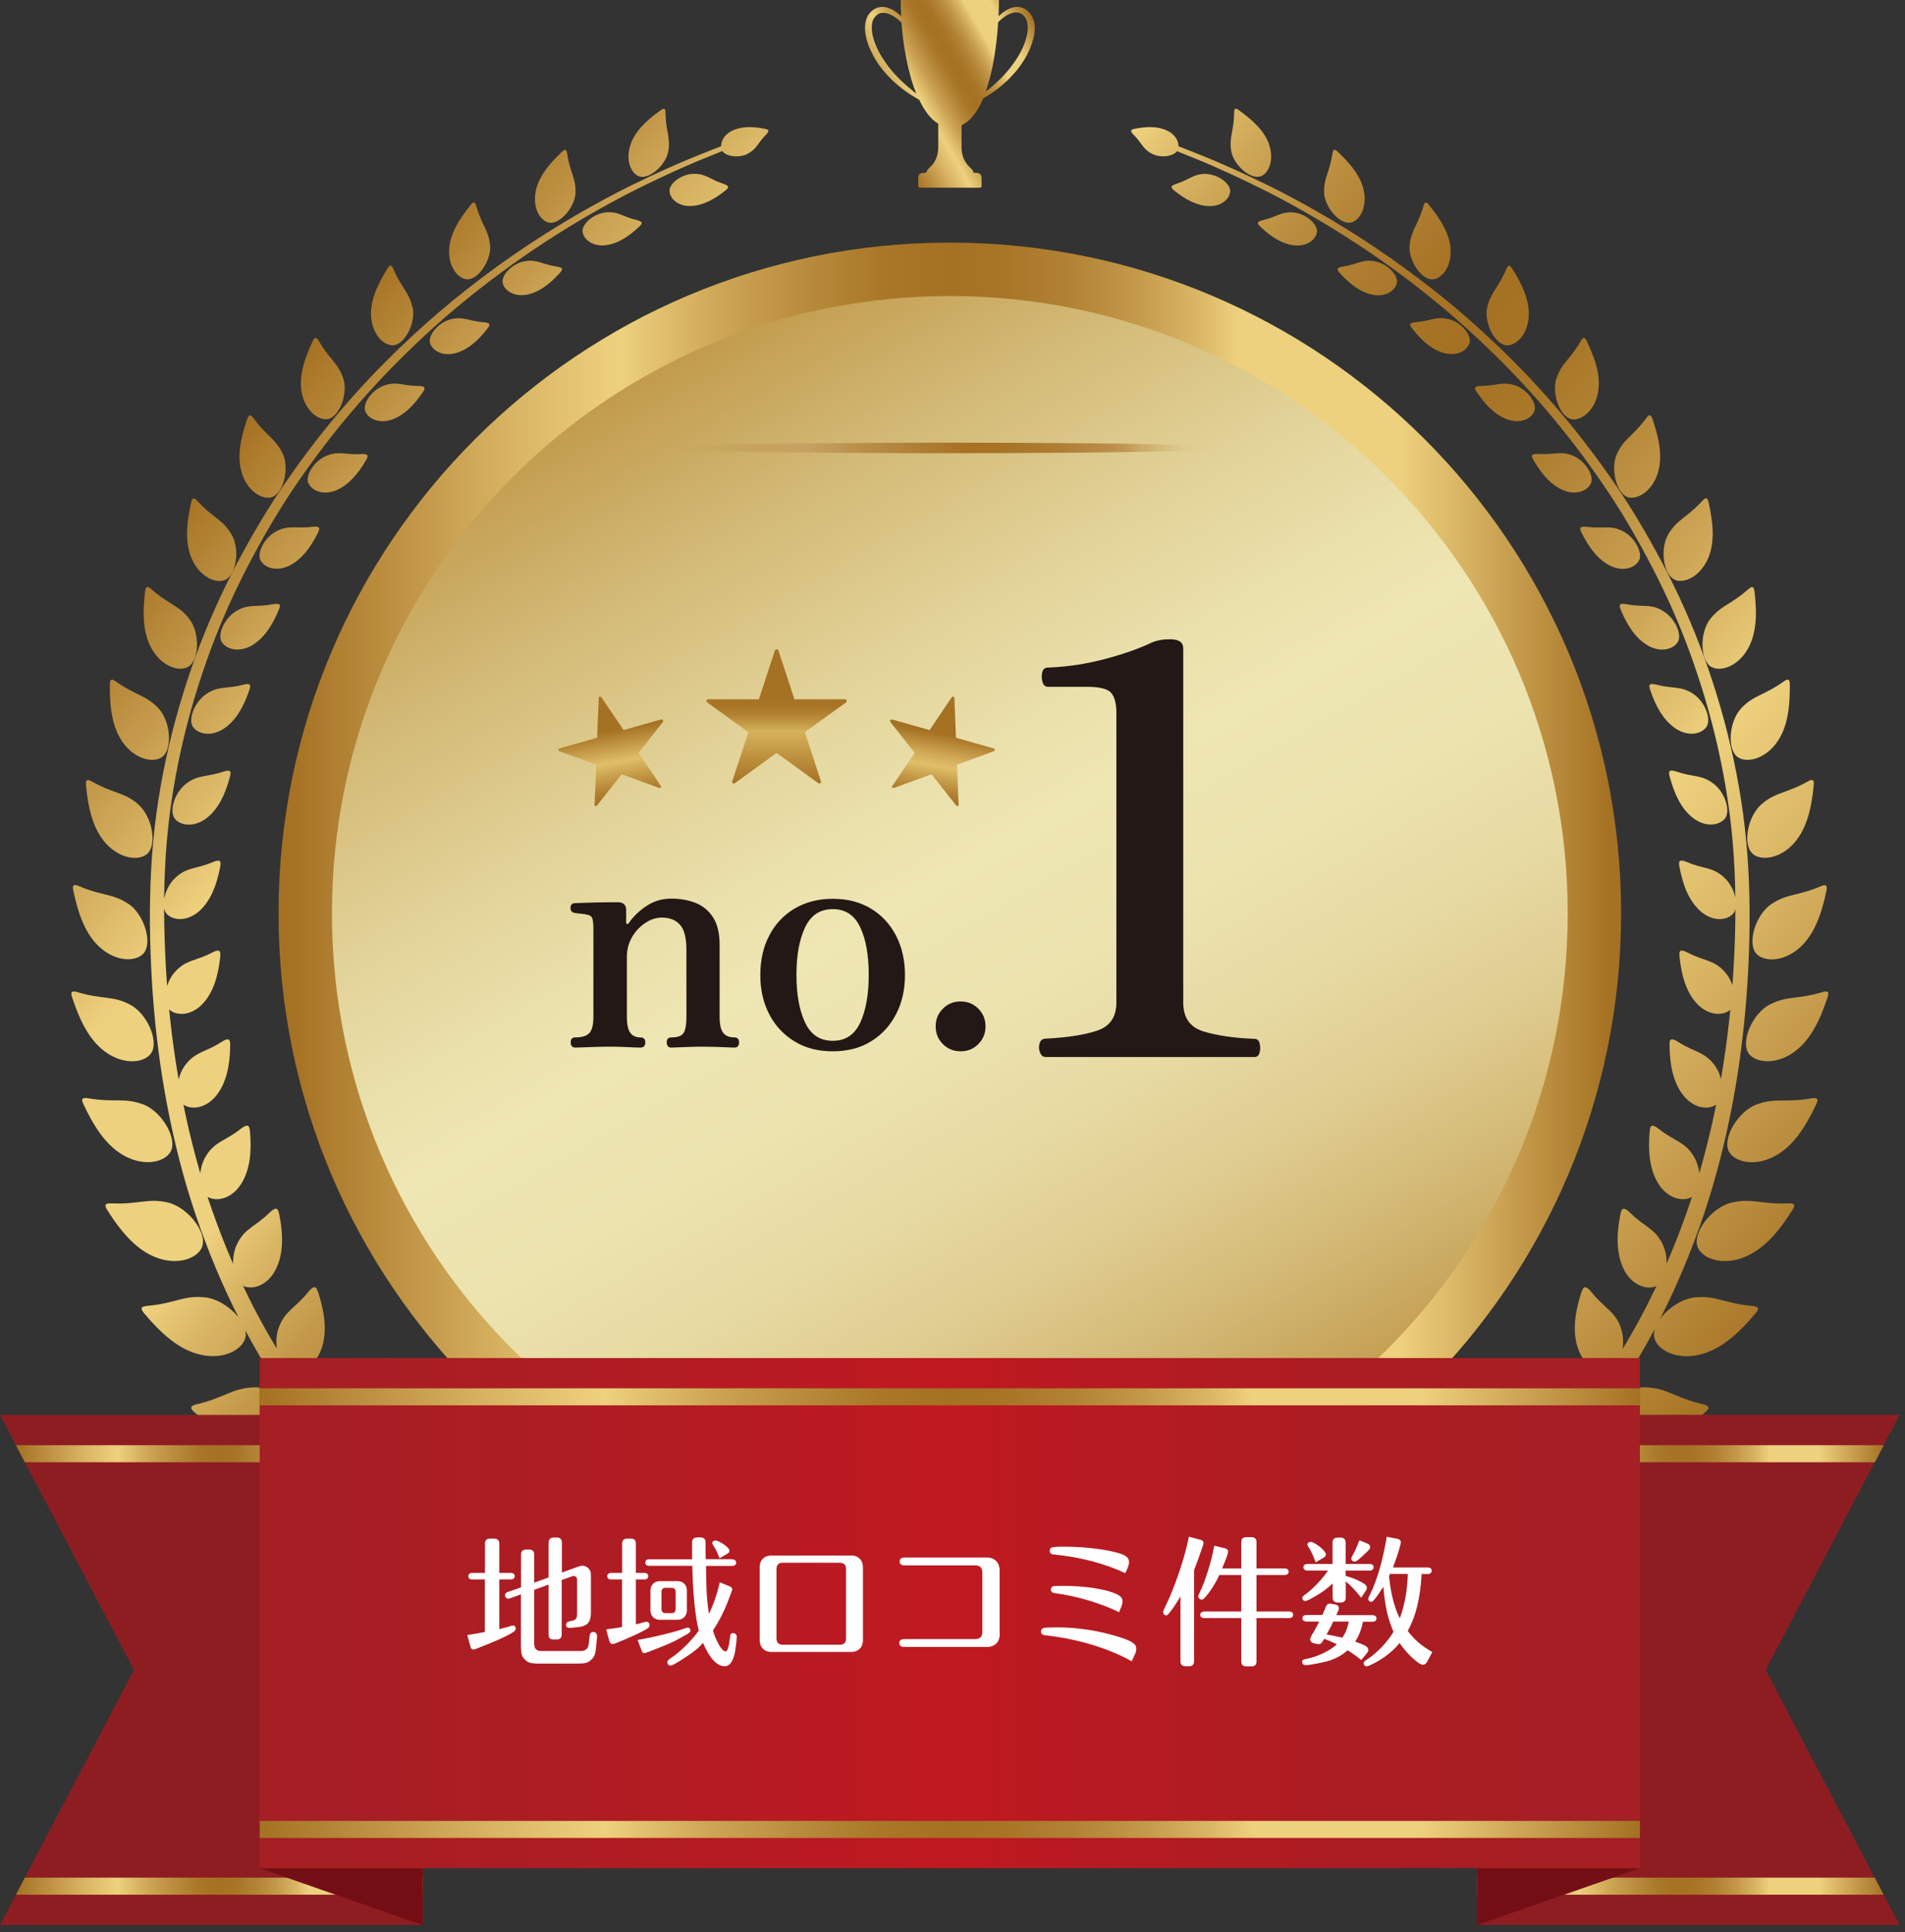 <?xml version="1.0" encoding="UTF-8"?>
<svg xmlns="http://www.w3.org/2000/svg" width="214" height="217" viewBox="0 0 214 217" fill="none">
  <rect x="0" y="0" width="214" height="217" fill="#333333" stroke="none"/>
  <g clip-path="url(#clip0_365_958)">
    <path d="M97.22 194.11C98.22 195.33 97.96 198.02 95.71 200.1C93.57 202.07 90.42 202.79 86.93 203.1C86.1 203.18 86.04 202.87 86.43 202.18C88.25 199 87.99 197.5 89.8 195.39C91.61 193.28 95.93 192.51 97.22 194.11ZM90.84 190.95C92.17 190.41 93.12 188.46 92.27 186.12C91.48 183.95 89.61 182.18 87.26 180.69C86.54 180.23 86.04 179.96 86.07 181.49C86.12 184.22 85.27 185.31 86.11 187.58C86.95 189.84 89.5 191.49 90.84 190.95ZM75.62 192.15C73.61 194 73.7 195.48 71.56 198.37C71.1 198.99 71.11 199.3 71.93 199.33C75.36 199.43 78.51 199.1 80.82 197.43C83.25 195.66 83.82 193.09 82.99 191.78C81.91 190.08 77.62 190.32 75.62 192.16V192.15ZM77.22 187.89C78.57 187.5 79.67 185.7 79.08 183.35C78.53 181.17 76.89 179.28 74.76 177.6C74.11 177.09 73.65 176.78 73.52 178.26C73.3 180.9 72.38 181.88 72.97 184.16C73.56 186.44 75.87 188.28 77.22 187.88V187.89ZM63.35 187.36C61.16 188.9 61.06 190.35 58.62 192.88C58.1 193.43 58.07 193.73 58.86 193.85C62.18 194.38 65.28 194.45 67.73 193.12C70.31 191.71 71.19 189.28 70.55 187.9C69.72 186.11 65.53 185.81 63.35 187.35V187.36ZM65.54 183.38C66.88 183.15 68.15 181.53 67.82 179.19C67.52 177.02 66.14 175.02 64.26 173.18C63.69 172.61 63.27 172.27 63 173.69C62.5 176.22 61.51 177.07 61.83 179.34C62.16 181.6 64.2 183.63 65.54 183.39V183.38ZM52.71 181.16C50.38 182.35 50.09 183.75 47.38 185.88C46.8 186.34 46.73 186.62 47.48 186.85C50.63 187.81 53.62 188.3 56.18 187.34C58.87 186.32 60.06 184.08 59.62 182.66C59.05 180.81 55.03 179.96 52.71 181.15V181.16ZM55.46 177.57C56.78 177.5 58.19 176.08 58.14 173.79C58.09 171.67 56.99 169.57 55.39 167.57C54.9 166.96 54.54 166.57 54.11 167.91C53.34 170.3 52.28 171 52.34 173.23C52.4 175.45 54.14 177.64 55.46 177.57ZM43.62 173.72C41.2 174.55 40.71 175.86 37.79 177.54C37.16 177.91 37.06 178.17 37.76 178.5C40.67 179.88 43.51 180.77 46.11 180.2C48.86 179.59 50.32 177.59 50.1 176.15C49.81 174.29 46.03 172.89 43.62 173.72ZM46.89 170.61C48.18 170.7 49.7 169.49 49.93 167.28C50.14 165.22 49.32 163.07 48.01 160.95C47.61 160.3 47.31 159.89 46.73 161.13C45.7 163.34 44.6 163.9 44.39 166.06C44.18 168.21 45.6 170.53 46.89 170.61ZM35.38 165.22C32.92 165.68 32.26 166.88 29.2 168.08C28.54 168.34 28.4 168.59 29.03 169C31.65 170.75 34.26 172.01 36.87 171.84C39.62 171.64 41.32 169.92 41.31 168.5C41.29 166.65 37.84 164.76 35.39 165.22H35.38ZM39.1 162.67C40.33 162.91 41.94 161.93 42.43 159.82C42.88 157.86 42.35 155.69 41.34 153.49C41.04 152.82 40.79 152.38 40.09 153.51C38.84 155.52 37.7 155.93 37.24 157.97C36.78 160.02 37.87 162.42 39.1 162.66V162.67ZM28.5 155.82C26.06 155.92 25.25 156.98 22.11 157.72C21.43 157.88 21.26 158.1 21.81 158.59C24.1 160.65 26.44 162.25 28.99 162.44C31.68 162.64 33.57 161.21 33.75 159.83C34 158.04 30.92 155.73 28.49 155.82H28.5ZM32.56 153.89C33.72 154.26 35.39 153.51 36.1 151.53C36.76 149.69 36.5 147.54 35.79 145.29C35.57 144.61 35.39 144.16 34.58 145.17C33.13 146.96 31.99 147.22 31.3 149.15C30.62 151.07 31.38 153.52 32.55 153.89H32.56ZM23 145.71C20.63 145.47 19.7 146.39 16.57 146.67C15.89 146.73 15.7 146.91 16.16 147.47C18.1 149.78 20.14 151.64 22.58 152.17C25.16 152.73 27.17 151.61 27.55 150.3C28.03 148.61 25.38 145.95 23.01 145.71H23ZM27.31 144.43C28.39 144.92 30.08 144.38 30.99 142.55C31.84 140.85 31.83 138.74 31.39 136.5C31.26 135.82 31.13 135.37 30.24 136.24C28.64 137.81 27.51 137.93 26.64 139.71C25.77 141.49 26.23 143.94 27.31 144.43ZM18.88 135.07C16.61 134.53 15.6 135.3 12.53 135.16C11.87 135.13 11.66 135.29 12.03 135.88C13.6 138.36 15.33 140.43 17.63 141.27C20.05 142.15 22.15 141.32 22.68 140.11C23.37 138.53 21.15 135.62 18.89 135.07H18.88ZM23.33 134.43C24.32 135.01 26.02 134.66 27.08 132.99C28.07 131.44 28.28 129.4 28.09 127.19C28.03 126.52 27.96 126.07 27 126.82C25.3 128.17 24.19 128.17 23.16 129.8C22.13 131.42 22.33 133.84 23.32 134.42L23.33 134.43ZM16.09 124.05C13.96 123.25 12.88 123.86 9.93 123.36C9.29 123.25 9.07 123.38 9.36 123.99C10.57 126.59 12 128.81 14.11 129.89C16.34 131.04 18.48 130.5 19.14 129.39C20 127.95 18.21 124.85 16.09 124.04V124.05ZM20.56 124.04C21.46 124.7 23.14 124.52 24.33 123.01C25.43 121.6 25.83 119.65 25.86 117.5C25.86 116.85 25.84 116.41 24.85 117.05C23.07 118.2 22.01 118.09 20.86 119.56C19.71 121.03 19.67 123.38 20.57 124.04H20.56ZM14.6 112.83C12.64 111.8 11.52 112.28 8.71 111.44C8.1 111.26 7.88 111.35 8.09 111.99C8.96 114.64 10.08 116.96 12 118.26C14.03 119.63 16.16 119.36 16.93 118.36C17.93 117.07 16.57 113.85 14.6 112.83ZM19.04 113.41C19.86 114.13 21.49 114.1 22.77 112.74C23.96 111.47 24.51 109.62 24.73 107.54C24.79 106.91 24.81 106.48 23.79 107.01C21.97 107.96 20.95 107.77 19.71 109.1C18.47 110.43 18.23 112.7 19.05 113.41H19.04ZM14.43 101.53C12.64 100.32 11.5 100.65 8.89 99.53C8.32 99.29 8.09 99.36 8.23 99.99C8.78 102.66 9.61 105.02 11.32 106.49C13.13 108.05 15.23 108.01 16.08 107.13C17.19 105.99 16.23 102.73 14.44 101.52L14.43 101.53ZM18.74 102.66C19.47 103.42 21.05 103.52 22.41 102.31C23.66 101.17 24.34 99.42 24.72 97.43C24.83 96.82 24.88 96.41 23.85 96.85C22.01 97.63 21.04 97.36 19.74 98.55C18.43 99.74 18.02 101.91 18.75 102.67L18.74 102.66ZM15.5 90.31C13.9 88.95 12.76 89.15 10.35 87.79C9.83 87.5 9.6 87.53 9.66 88.17C9.9 90.81 10.46 93.19 11.96 94.8C13.55 96.49 15.58 96.69 16.5 95.93C17.7 94.94 17.11 91.69 15.5 90.32V90.31ZM19.64 91.96C20.29 92.75 21.82 92.96 23.22 91.88C24.52 90.87 25.3 89.23 25.81 87.32C25.96 86.74 26.04 86.34 25.01 86.69C23.17 87.31 22.25 86.98 20.9 88.03C19.55 89.08 18.99 91.17 19.65 91.95L19.64 91.96ZM17.78 79.53C16.37 78.05 15.25 78.13 13.05 76.56C12.58 76.22 12.34 76.23 12.34 76.85C12.31 79.43 12.6 81.79 13.88 83.5C15.24 85.3 17.18 85.7 18.16 85.06C19.42 84.23 19.19 81.01 17.78 79.53ZM21.69 81.66C22.27 82.46 23.74 82.78 25.16 81.83C26.49 80.94 27.36 79.4 27.98 77.58C28.17 77.03 28.27 76.65 27.25 76.92C25.43 77.4 24.56 77.01 23.17 77.95C21.79 78.88 21.11 80.86 21.69 81.67V81.66ZM21.29 69.54C20.08 67.96 18.99 67.93 17.02 66.19C16.59 65.82 16.37 65.81 16.3 66.4C16 68.89 16.04 71.2 17.11 72.98C18.24 74.87 20.08 75.45 21.09 74.92C22.4 74.24 22.49 71.11 21.28 69.53L21.29 69.54ZM24.92 72.11C25.43 72.93 26.83 73.33 28.28 72.5C29.63 71.72 30.57 70.28 31.29 68.56C31.51 68.04 31.63 67.68 30.62 67.87C28.82 68.22 28 67.79 26.59 68.6C25.19 69.42 24.4 71.29 24.91 72.11H24.92ZM25.97 59.96C24.96 58.31 23.91 58.16 22.19 56.28C21.82 55.87 21.61 55.84 21.48 56.41C20.94 58.79 20.74 61.02 21.59 62.86C22.49 64.8 24.21 65.55 25.24 65.15C26.57 64.63 26.99 61.62 25.98 59.97L25.97 59.96ZM29.27 62.94C29.72 63.77 31.05 64.24 32.51 63.53C33.87 62.85 34.88 61.52 35.69 59.89C35.93 59.4 36.07 59.05 35.08 59.17C33.31 59.4 32.54 58.93 31.12 59.63C29.7 60.33 28.82 62.1 29.27 62.94ZM31.74 50.93C30.94 49.24 29.94 48.98 28.48 46.98C28.17 46.55 27.96 46.5 27.78 47.03C27.01 49.27 26.58 51.4 27.21 53.26C27.87 55.22 29.45 56.13 30.49 55.85C31.83 55.49 32.55 52.62 31.75 50.92L31.74 50.93ZM34.66 54.29C35.04 55.12 36.31 55.67 37.77 55.07C39.13 54.5 40.2 53.26 41.09 51.73C41.36 51.27 41.52 50.94 40.54 51C38.81 51.11 38.09 50.6 36.66 51.2C35.24 51.79 34.26 53.46 34.65 54.3L34.66 54.29ZM38.55 42.47C37.96 40.75 37.03 40.4 35.83 38.31C35.57 37.86 35.38 37.79 35.15 38.28C34.16 40.35 33.52 42.37 33.92 44.22C34.35 46.19 35.77 47.23 36.8 47.07C38.13 46.87 39.14 44.18 38.55 42.46V42.47ZM41.03 46.17C41.34 47.01 42.55 47.63 44.01 47.13C45.37 46.66 46.49 45.53 47.46 44.1C47.75 43.67 47.93 43.35 46.98 43.35C45.28 43.35 44.61 42.8 43.19 43.29C41.77 43.77 40.71 45.33 41.03 46.17ZM46.34 34.54C45.97 32.82 45.11 32.37 44.2 30.23C44 29.77 43.83 29.68 43.55 30.13C42.37 32.01 41.52 33.88 41.7 35.71C41.89 37.65 43.14 38.82 44.15 38.78C45.46 38.73 46.73 36.26 46.36 34.54H46.34ZM48.31 38.53C48.56 39.37 49.69 40.05 51.15 39.67C52.51 39.31 53.69 38.28 54.72 36.95C55.03 36.55 55.23 36.26 54.3 36.19C52.65 36.07 52.03 35.49 50.61 35.87C49.19 36.24 48.05 37.7 48.31 38.54V38.53ZM55.05 27.56C54.9 25.86 54.13 25.33 53.51 23.16C53.38 22.69 53.22 22.58 52.9 22.99C51.54 24.66 50.5 26.34 50.45 28.13C50.4 30.02 51.46 31.29 52.43 31.37C53.69 31.48 55.2 29.26 55.06 27.56H55.05ZM56.47 31.78C56.66 32.62 57.71 33.36 59.16 33.1C60.52 32.85 61.74 31.92 62.85 30.7C63.18 30.33 63.4 30.06 62.49 29.93C60.89 29.69 60.33 29.09 58.91 29.35C57.5 29.61 56.28 30.95 56.47 31.78ZM64.65 21.68C64.72 20.03 64.04 19.43 63.72 17.27C63.65 16.8 63.52 16.68 63.15 17.03C61.63 18.46 60.42 19.95 60.15 21.65C59.86 23.45 60.73 24.81 61.65 25C62.84 25.26 64.58 23.32 64.65 21.68ZM65.45 26.05C65.57 26.88 66.53 27.69 67.98 27.55C69.33 27.41 70.59 26.6 71.77 25.49C72.13 25.16 72.35 24.91 71.48 24.7C69.93 24.34 69.43 23.7 68.02 23.86C66.62 24.01 65.32 25.22 65.44 26.05H65.45ZM75.07 17.01C75.35 15.44 74.79 14.77 74.76 12.67C74.76 12.22 74.64 12.08 74.25 12.36C72.61 13.52 71.26 14.79 70.78 16.39C70.27 18.08 70.91 19.48 71.77 19.8C72.88 20.21 74.79 18.58 75.07 17.01ZM75.21 21.47C75.26 22.3 76.14 23.17 77.56 23.14C78.89 23.11 80.2 22.42 81.45 21.43C81.82 21.13 82.07 20.91 81.23 20.63C79.74 20.15 79.3 19.49 77.91 19.52C76.53 19.55 75.16 20.63 75.21 21.46V21.47ZM83.94 17.29C85.01 16.77 85.08 16.1 86.03 15.15C86.56 14.61 86.29 14.54 85.88 14.46C84.54 14.19 83.28 14.18 82.25 14.68C81.15 15.22 80.82 16.23 81.11 16.88C81.4 17.53 82.86 17.81 83.94 17.3V17.29ZM81.54 16.52C81.48 16.37 81.31 16.3 81.16 16.36C81.16 16.36 80.19 16.74 78.36 17.47C76.54 18.2 73.88 19.36 70.59 20.98C67.31 22.63 63.4 24.8 59.14 27.64C54.89 30.48 50.27 33.99 45.69 38.32C41.09 42.63 36.53 47.76 32.41 53.71C30.33 56.67 28.43 59.87 26.65 63.22C24.88 66.58 23.28 70.13 21.93 73.85C19.24 81.27 17.42 89.33 16.98 97.63C16.75 101.79 16.82 105.94 17.06 110.14C17.31 114.33 17.78 118.52 18.51 122.67C19.24 126.82 20.22 130.94 21.49 134.95C22.77 138.96 24.32 142.87 26.13 146.62C27.94 150.37 30.05 153.94 32.37 157.31C34.71 160.66 37.25 163.81 39.99 166.7C45.45 172.49 51.59 177.23 57.81 181.01C64.05 184.79 70.38 187.59 76.4 189.64C82.43 191.68 88.15 192.96 93.31 193.6C94.6 193.76 95.86 193.87 97.09 193.94C97.7 193.98 98.33 194 98.89 194C99.5 194 100.1 194 100.67 193.97C102.98 193.87 105.15 193.5 107.04 192.81C108.93 192.12 110.51 191.1 111.67 190.02C112.85 188.94 113.63 187.85 114.21 186.96C114.78 186.06 115.14 185.33 115.36 184.84C115.58 184.35 115.7 184.09 115.7 184.09C116.03 183.35 115.7 182.49 114.97 182.16C114.23 181.83 113.37 182.16 113.05 182.89L113.03 182.94C113.03 182.94 112.93 183.16 112.74 183.59C112.54 184.02 112.23 184.64 111.77 185.41C110.83 186.91 109.18 188.98 106.06 190.13C104.52 190.71 102.64 191.06 100.55 191.15C100.02 191.17 99.49 191.19 98.95 191.19C98.37 191.19 97.83 191.17 97.24 191.14C96.09 191.08 94.89 190.98 93.64 190.84C88.68 190.27 83.11 189.08 77.23 187.14C71.35 185.2 65.16 182.53 59.06 178.91C52.97 175.29 46.95 170.74 41.6 165.15C38.91 162.37 36.41 159.32 34.1 156.08C31.82 152.82 29.73 149.36 27.93 145.72C26.13 142.07 24.58 138.27 23.29 134.35C22.02 130.43 21.02 126.4 20.26 122.33C19.51 118.25 19 114.13 18.72 110.01C18.45 105.9 18.34 101.75 18.53 97.69C18.89 89.54 20.6 81.61 23.19 74.28C24.47 70.61 26.03 67.1 27.74 63.77C29.47 60.45 31.31 57.27 33.34 54.33C37.36 48.43 41.83 43.3 46.34 38.99C50.83 34.65 55.39 31.14 59.58 28.28C63.78 25.43 67.64 23.24 70.89 21.57C74.15 19.92 76.77 18.76 78.57 18.01C80.39 17.27 81.36 16.88 81.36 16.88C81.51 16.82 81.58 16.65 81.52 16.5H81.53L81.54 16.52ZM116.18 194.11C115.18 195.33 115.45 198.01 117.69 200.1C119.83 202.07 122.98 202.79 126.47 203.1C127.3 203.18 127.36 202.87 126.97 202.18C125.15 199 125.41 197.5 123.6 195.39C121.79 193.28 117.47 192.51 116.18 194.11ZM127.29 187.59C128.12 185.32 127.29 184.23 127.33 181.5C127.35 179.97 126.85 180.24 126.14 180.7C123.8 182.2 121.93 183.96 121.13 186.13C120.28 188.47 121.22 190.42 122.56 190.96C123.9 191.5 126.45 189.86 127.29 187.59ZM130.41 191.76C129.58 193.06 130.15 195.64 132.58 197.41C134.89 199.08 138.04 199.41 141.47 199.31C142.29 199.29 142.3 198.98 141.84 198.35C139.71 195.46 139.78 193.98 137.78 192.13C135.78 190.29 131.49 190.05 130.41 191.75V191.76ZM140.42 184.17C141.01 181.89 140.08 180.91 139.87 178.27C139.75 176.78 139.28 177.1 138.63 177.61C136.5 179.29 134.87 181.17 134.31 183.36C133.72 185.71 134.82 187.51 136.17 187.9C137.52 188.3 139.83 186.46 140.42 184.18V184.17ZM142.84 187.91C142.2 189.28 143.07 191.72 145.66 193.13C148.11 194.46 151.21 194.39 154.53 193.86C155.32 193.73 155.3 193.43 154.77 192.89C152.33 190.36 152.22 188.9 150.04 187.37C147.86 185.83 143.67 186.14 142.84 187.92V187.91ZM151.57 179.33C151.9 177.07 150.9 176.22 150.4 173.68C150.12 172.26 149.71 172.61 149.14 173.17C147.26 175.02 145.88 177.02 145.58 179.18C145.25 181.52 146.52 183.13 147.86 183.37C149.21 183.61 151.25 181.58 151.57 179.32V179.33ZM153.78 182.67C153.34 184.09 154.53 186.33 157.22 187.35C159.77 188.31 162.77 187.82 165.92 186.86C166.67 186.63 166.61 186.35 166.02 185.89C163.31 183.77 163.01 182.37 160.69 181.17C158.37 179.98 154.35 180.83 153.78 182.68V182.67ZM161.06 173.23C161.11 171 160.05 170.3 159.29 167.91C158.86 166.57 158.5 166.96 158.01 167.57C156.41 169.57 155.3 171.66 155.26 173.79C155.21 176.08 156.62 177.5 157.94 177.57C159.27 177.65 161.01 175.46 161.06 173.23ZM163.3 176.15C163.08 177.58 164.54 179.58 167.29 180.2C169.9 180.77 172.73 179.87 175.65 178.5C176.34 178.17 176.24 177.91 175.62 177.54C172.7 175.86 172.21 174.55 169.79 173.72C167.38 172.89 163.6 174.28 163.31 176.15H163.3ZM169.01 166.06C168.8 163.91 167.69 163.35 166.67 161.14C166.09 159.9 165.79 160.31 165.39 160.96C164.08 163.08 163.27 165.23 163.47 167.29C163.7 169.51 165.22 170.71 166.51 170.62C167.8 170.54 169.22 168.22 169.01 166.07V166.06ZM172.1 168.5C172.09 169.92 173.78 171.65 176.54 171.84C179.15 172.02 181.76 170.75 184.38 169C185.01 168.58 184.87 168.34 184.21 168.08C181.14 166.87 180.48 165.68 178.03 165.22C175.58 164.76 172.12 166.65 172.11 168.5H172.1ZM176.16 157.98C175.7 155.93 174.56 155.53 173.31 153.51C172.6 152.38 172.37 152.82 172.06 153.49C171.05 155.69 170.52 157.86 170.97 159.82C171.45 161.93 173.07 162.91 174.3 162.67C175.54 162.44 176.62 160.03 176.16 157.98ZM179.64 159.83C179.83 161.2 181.71 162.64 184.41 162.44C186.96 162.25 189.3 160.65 191.59 158.59C192.14 158.1 191.97 157.89 191.29 157.72C188.15 156.99 187.34 155.92 184.9 155.82C182.46 155.72 179.39 158.04 179.64 159.83ZM182.09 149.15C181.4 147.22 180.26 146.97 178.81 145.17C178 144.16 177.81 144.61 177.6 145.29C176.89 147.53 176.63 149.69 177.29 151.53C178.01 153.51 179.68 154.26 180.83 153.89C181.99 153.52 182.76 151.07 182.08 149.15H182.09ZM185.85 150.31C186.22 151.62 188.25 152.74 190.82 152.18C193.26 151.64 195.31 149.78 197.24 147.48C197.7 146.93 197.51 146.75 196.83 146.68C193.69 146.39 192.77 145.48 190.4 145.72C188.03 145.96 185.38 148.62 185.86 150.31H185.85ZM186.76 139.72C185.89 137.94 184.75 137.82 183.16 136.25C182.26 135.37 182.14 135.82 182.01 136.51C181.57 138.75 181.57 140.86 182.41 142.56C183.32 144.39 185.01 144.93 186.09 144.44C187.17 143.95 187.64 141.51 186.76 139.72ZM190.72 140.11C191.25 141.33 193.35 142.15 195.77 141.27C198.06 140.43 199.8 138.37 201.37 135.88C201.74 135.29 201.54 135.14 200.87 135.16C197.8 135.29 196.78 134.53 194.52 135.07C192.26 135.61 190.03 138.53 190.73 140.11H190.72ZM190.23 129.81C189.2 128.18 188.1 128.19 186.39 126.83C185.43 126.07 185.36 126.52 185.31 127.19C185.12 129.4 185.33 131.43 186.32 132.99C187.39 134.66 189.09 135.01 190.07 134.43C191.07 133.85 191.26 131.44 190.23 129.81ZM194.26 129.4C194.92 130.51 197.06 131.05 199.29 129.9C201.4 128.81 202.83 126.59 204.04 124C204.33 123.38 204.11 123.26 203.47 123.37C200.51 123.88 199.44 123.26 197.31 124.06C195.18 124.86 193.4 127.97 194.26 129.41V129.4ZM192.55 119.56C191.4 118.08 190.33 118.19 188.56 117.05C187.56 116.41 187.53 116.85 187.55 117.5C187.58 119.65 187.98 121.6 189.08 123.01C190.27 124.52 191.95 124.7 192.84 124.04C193.74 123.38 193.7 121.03 192.55 119.56ZM196.47 118.36C197.24 119.35 199.37 119.63 201.4 118.26C203.32 116.96 204.44 114.64 205.31 111.99C205.52 111.36 205.29 111.26 204.69 111.44C201.89 112.28 200.77 111.81 198.8 112.83C196.84 113.85 195.47 117.07 196.47 118.36ZM193.7 109.1C192.46 107.77 191.44 107.96 189.62 107.01C188.6 106.47 188.61 106.91 188.68 107.54C188.9 109.62 189.44 111.47 190.64 112.74C191.93 114.1 193.56 114.12 194.37 113.41C195.19 112.69 194.95 110.42 193.7 109.1ZM197.33 107.15C198.19 108.03 200.29 108.06 202.09 106.51C203.8 105.04 204.63 102.67 205.18 100.01C205.31 99.38 205.08 99.31 204.52 99.55C201.9 100.67 200.77 100.34 198.98 101.55C197.19 102.76 196.22 106.02 197.34 107.16L197.33 107.15ZM193.67 98.54C192.36 97.35 191.38 97.62 189.55 96.84C188.52 96.4 188.56 96.82 188.68 97.43C189.05 99.43 189.73 101.17 190.99 102.31C192.34 103.53 193.93 103.42 194.66 102.66C195.39 101.9 194.98 99.73 193.67 98.54ZM196.91 95.92C197.83 96.68 199.87 96.49 201.45 94.79C202.95 93.18 203.5 90.81 203.75 88.16C203.81 87.53 203.58 87.49 203.06 87.78C200.64 89.14 199.51 88.94 197.91 90.3C196.31 91.66 195.71 94.92 196.92 95.91L196.91 95.92ZM192.5 88.03C191.15 86.98 190.22 87.31 188.39 86.68C187.36 86.33 187.43 86.73 187.59 87.31C188.1 89.21 188.88 90.86 190.18 91.87C191.58 92.95 193.11 92.73 193.76 91.95C194.42 91.16 193.86 89.09 192.51 88.03H192.5ZM195.24 85.06C196.21 85.7 198.16 85.3 199.52 83.5C200.81 81.79 201.09 79.43 201.06 76.85C201.06 76.23 200.83 76.22 200.35 76.56C198.15 78.13 197.03 78.05 195.62 79.53C194.21 81.01 193.98 84.23 195.24 85.06ZM190.22 77.94C188.84 77.01 187.96 77.39 186.14 76.91C185.11 76.64 185.22 77.03 185.4 77.57C186.02 79.38 186.89 80.92 188.22 81.82C189.65 82.77 191.12 82.46 191.69 81.65C192.27 80.85 191.59 78.86 190.21 77.93L190.22 77.94ZM192.3 74.93C193.31 75.45 195.15 74.87 196.28 72.99C197.35 71.21 197.39 68.9 197.09 66.41C197.02 65.82 196.8 65.82 196.37 66.2C194.41 67.94 193.32 67.98 192.1 69.55C190.89 71.13 190.99 74.26 192.29 74.94L192.3 74.93ZM186.8 68.6C185.4 67.78 184.57 68.22 182.77 67.87C181.76 67.68 181.88 68.04 182.1 68.56C182.82 70.28 183.77 71.72 185.11 72.5C186.55 73.33 187.96 72.93 188.47 72.12C188.98 71.3 188.19 69.42 186.79 68.61L186.8 68.6ZM188.17 65.14C189.2 65.54 190.91 64.79 191.82 62.85C192.67 61.02 192.47 58.78 191.93 56.4C191.8 55.83 191.59 55.86 191.22 56.27C189.49 58.15 188.45 58.3 187.44 59.95C186.43 61.6 186.85 64.61 188.18 65.13L188.17 65.14ZM182.27 59.64C180.85 58.94 180.08 59.41 178.31 59.18C177.31 59.06 177.46 59.41 177.7 59.9C178.51 61.52 179.52 62.86 180.88 63.54C182.34 64.26 183.67 63.78 184.12 62.95C184.57 62.12 183.68 60.35 182.27 59.64ZM182.91 55.85C183.94 56.13 185.52 55.23 186.19 53.26C186.82 51.4 186.39 49.27 185.62 47.03C185.43 46.49 185.24 46.55 184.92 46.98C183.45 48.98 182.46 49.23 181.66 50.93C180.86 52.62 181.58 55.49 182.92 55.86L182.91 55.85ZM176.72 51.19C175.3 50.6 174.58 51.1 172.84 50.99C171.87 50.93 172.02 51.26 172.29 51.72C173.18 53.25 174.25 54.49 175.61 55.06C177.07 55.67 178.34 55.12 178.72 54.28C179.1 53.45 178.12 51.78 176.71 51.18L176.72 51.19ZM176.6 47.09C177.62 47.25 179.05 46.21 179.48 44.24C179.89 42.38 179.24 40.37 178.25 38.3C178.02 37.81 177.82 37.87 177.57 38.32C176.37 40.4 175.44 40.75 174.85 42.48C174.26 44.2 175.26 46.89 176.6 47.09ZM170.21 43.29C168.79 42.8 168.12 43.34 166.42 43.35C165.47 43.35 165.65 43.67 165.94 44.1C166.91 45.53 168.03 46.67 169.39 47.13C170.85 47.62 172.05 47.01 172.37 46.17C172.69 45.33 171.63 43.77 170.21 43.29ZM169.27 38.79C170.28 38.82 171.53 37.66 171.72 35.72C171.89 33.89 171.05 32.02 169.86 30.14C169.58 29.69 169.4 29.78 169.21 30.24C168.3 32.38 167.44 32.83 167.06 34.55C166.69 36.27 167.96 38.74 169.27 38.79ZM162.78 35.86C161.36 35.48 160.75 36.05 159.09 36.18C158.16 36.25 158.35 36.55 158.67 36.94C159.71 38.27 160.88 39.3 162.24 39.66C163.7 40.04 164.83 39.36 165.08 38.52C165.34 37.68 164.2 36.23 162.78 35.85V35.86ZM160.98 31.38C161.95 31.29 163.02 30.02 162.96 28.14C162.91 26.36 161.87 24.67 160.51 23C160.18 22.6 160.03 22.71 159.89 23.17C159.27 25.34 158.5 25.87 158.35 27.57C158.2 29.27 159.71 31.49 160.98 31.38ZM154.49 29.35C153.07 29.08 152.51 29.69 150.91 29.93C150.01 30.07 150.22 30.34 150.55 30.71C151.66 31.93 152.88 32.85 154.23 33.11C155.68 33.38 156.73 32.63 156.92 31.79C157.11 30.95 155.88 29.62 154.48 29.36L154.49 29.35ZM151.75 25C152.67 24.8 153.53 23.45 153.25 21.64C152.98 19.93 151.77 18.45 150.25 17.02C149.89 16.68 149.75 16.8 149.68 17.26C149.35 19.41 148.68 20.02 148.75 21.67C148.82 23.32 150.55 25.26 151.75 24.99V25ZM145.37 23.87C143.97 23.72 143.47 24.35 141.91 24.71C141.04 24.91 141.27 25.16 141.62 25.5C142.8 26.61 144.07 27.42 145.41 27.56C146.85 27.71 147.82 26.9 147.94 26.06C148.06 25.23 146.76 24.02 145.36 23.87H145.37ZM141.63 19.8C142.49 19.49 143.13 18.08 142.62 16.39C142.14 14.79 140.78 13.53 139.15 12.36C138.75 12.08 138.64 12.21 138.64 12.67C138.61 14.77 138.04 15.44 138.32 17.01C138.61 18.58 140.52 20.21 141.62 19.8H141.63ZM135.49 19.53C134.1 19.5 133.67 20.16 132.17 20.64C131.33 20.91 131.58 21.14 131.96 21.44C133.2 22.44 134.51 23.12 135.84 23.15C137.27 23.18 138.15 22.3 138.19 21.48C138.24 20.65 136.87 19.58 135.49 19.54V19.53ZM132.28 16.88C132.57 16.23 132.24 15.22 131.14 14.68C130.12 14.18 128.86 14.19 127.51 14.46C127.1 14.54 126.83 14.62 127.36 15.15C128.31 16.1 128.38 16.77 129.45 17.29C130.52 17.81 131.99 17.52 132.28 16.87V16.88ZM131.86 16.52C131.8 16.67 131.87 16.84 132.02 16.9C132.02 16.9 132.99 17.3 134.81 18.03C136.62 18.78 139.23 19.95 142.49 21.59C145.74 23.26 149.59 25.45 153.8 28.3C158 31.15 162.54 34.67 167.04 39.01C171.56 43.32 176.02 48.44 180.04 54.35C182.07 57.29 183.92 60.47 185.64 63.79C187.36 67.12 188.91 70.63 190.19 74.3C192.77 81.63 194.49 89.56 194.85 97.71C195.04 101.77 194.94 105.92 194.66 110.03C194.37 114.15 193.87 118.28 193.12 122.35C192.37 126.43 191.37 130.45 190.09 134.37C188.81 138.28 187.26 142.09 185.46 145.73C183.66 149.38 181.57 152.83 179.29 156.09C176.98 159.33 174.48 162.38 171.79 165.16C166.43 170.74 160.42 175.3 154.33 178.92C148.23 182.54 142.03 185.21 136.16 187.15C130.28 189.08 124.71 190.28 119.75 190.85C118.51 190.99 117.31 191.09 116.15 191.15C115.57 191.18 115.03 191.19 114.44 191.2C113.9 191.2 113.37 191.19 112.84 191.17C110.75 191.07 108.88 190.72 107.33 190.14C104.21 188.99 102.55 186.92 101.62 185.42C101.15 184.66 100.84 184.04 100.64 183.6C100.45 183.17 100.35 182.95 100.35 182.95L100.33 182.9C100 182.16 99.13 181.83 98.4 182.17C97.67 182.5 97.35 183.36 97.68 184.1C97.68 184.1 97.8 184.35 98.02 184.84C98.25 185.33 98.61 186.05 99.17 186.96C99.75 187.86 100.53 188.95 101.71 190.02C102.88 191.1 104.46 192.12 106.34 192.81C108.23 193.5 110.4 193.88 112.71 193.97C113.29 193.99 113.88 194 114.49 194C115.06 194 115.68 193.97 116.28 193.94C117.5 193.87 118.76 193.75 120.06 193.6C125.22 192.96 130.95 191.68 136.97 189.64C142.99 187.59 149.33 184.79 155.56 181.01C161.79 177.23 167.93 172.49 173.38 166.7C176.12 163.82 178.66 160.66 181 157.31C183.31 153.94 185.42 150.37 187.24 146.62C189.05 142.87 190.6 138.96 191.88 134.95C193.14 130.93 194.13 126.82 194.86 122.67C195.59 118.52 196.06 114.33 196.32 110.14C196.57 105.94 196.63 101.78 196.4 97.63C195.96 89.33 194.14 81.27 191.45 73.85C190.11 70.14 188.51 66.58 186.73 63.22C184.95 59.87 183.05 56.66 180.97 53.71C176.84 47.77 172.29 42.63 167.69 38.32C163.11 33.98 158.49 30.48 154.24 27.64C149.98 24.8 146.07 22.63 142.79 20.98C139.5 19.36 136.84 18.2 135.02 17.47C133.2 16.75 132.22 16.36 132.22 16.36C132.07 16.3 131.9 16.37 131.84 16.52H131.86Z" fill="url(#paint0_linear_365_958)"></path>
    <path d="M179.11 102.58C179.11 142.53 146.69 174.91 106.7 174.91C66.71 174.91 34.29 142.53 34.29 102.58C34.29 62.63 66.71 30.25 106.7 30.25C146.69 30.25 179.11 62.63 179.11 102.58Z" fill="url(#paint1_linear_365_958)"></path>
    <path fill-rule="evenodd" clip-rule="evenodd" d="M106.7 33.25C68.36 33.25 37.29 64.29 37.29 102.58C37.29 140.87 68.36 171.91 106.7 171.91C145.04 171.91 176.11 140.87 176.11 102.58C176.11 64.29 145.04 33.25 106.7 33.25ZM31.29 102.58C31.29 60.97 65.05 27.25 106.7 27.25C148.35 27.25 182.11 60.97 182.11 102.58C182.11 144.19 148.35 177.91 106.7 177.91C65.05 177.91 31.29 144.18 31.29 102.58Z" fill="url(#paint2_linear_365_958)"></path>
    <path d="M116.12 2.33C116.09 2.2 116.04 2.06 115.97 1.93C115.94 1.87 115.91 1.8 115.86 1.73C115.86 1.71 115.84 1.7 115.83 1.68L115.81 1.65L115.79 1.62C115.79 1.62 115.77 1.6 115.78 1.61V1.59L115.76 1.57C115.6 1.35 115.4 1.16 115.16 1.02C114.93 0.88 114.66 0.8 114.4 0.78C114.14 0.76 113.91 0.8 113.7 0.86C113.49 0.92 113.3 1.01 113.13 1.1C112.96 1.19 112.82 1.29 112.68 1.39C112.48 1.54 112.32 1.69 112.18 1.82C112.21 1.17 112.22 0.56 112.22 0H101.18C101.18 0.56 101.2 1.18 101.24 1.83C101.1 1.69 100.94 1.54 100.73 1.39C100.6 1.29 100.44 1.19 100.27 1.1C100.1 1.01 99.91 0.92 99.7 0.86C99.49 0.8 99.25 0.76 98.99 0.78C98.73 0.8 98.47 0.88 98.23 1.02C98 1.16 97.79 1.35 97.63 1.57L97.61 1.59L97.6 1.6C97.6 1.6 97.59 1.62 97.59 1.61L97.57 1.64L97.55 1.67C97.55 1.67 97.53 1.7 97.52 1.72C97.47 1.79 97.44 1.85 97.42 1.92C97.36 2.05 97.31 2.18 97.27 2.32C97.2 2.59 97.17 2.87 97.17 3.15C97.17 3.43 97.2 3.7 97.25 3.97C97.3 4.24 97.37 4.5 97.45 4.76C97.53 5.02 97.62 5.27 97.74 5.52C97.96 6.01 98.21 6.49 98.5 6.93C98.64 7.15 98.79 7.37 98.95 7.57C99.11 7.77 99.26 7.97 99.43 8.16C99.59 8.35 99.76 8.53 99.93 8.7C100.09 8.87 100.26 9.03 100.43 9.19C100.6 9.34 100.76 9.49 100.93 9.63C101.09 9.76 101.26 9.89 101.41 10.01C101.72 10.25 102.02 10.45 102.29 10.63C102.56 10.8 102.8 10.94 103 11.06C103.1 11.12 103.19 11.16 103.26 11.21C103.83 12.42 104.54 13.38 105.4 13.9V16.52C105.4 17.62 104.96 18.24 104.72 18.53C104.47 18.82 104.11 19.05 104.05 19.4C103.21 19.4 103.15 19.61 103.15 20.16V20.95C103.15 20.95 103.19 21.08 103.33 21.08H110.08C110.23 21.08 110.27 20.95 110.27 20.95V20.16C110.27 19.61 110.21 19.4 109.37 19.4C109.32 19.05 108.94 18.82 108.7 18.53C108.46 18.24 108.02 17.62 108.02 16.52V14.06C109.05 13.59 109.85 12.48 110.46 11.04C110.65 10.93 110.88 10.8 111.13 10.63C111.4 10.46 111.7 10.25 112.02 10.01C112.18 9.89 112.33 9.77 112.5 9.63C112.66 9.5 112.83 9.35 113 9.19C113.17 9.04 113.34 8.88 113.5 8.7C113.66 8.53 113.83 8.35 114 8.16C114.16 7.97 114.32 7.78 114.47 7.57C114.63 7.37 114.77 7.15 114.92 6.93C115.21 6.49 115.46 6.02 115.68 5.52C115.78 5.27 115.88 5.02 115.96 4.76C116.04 4.5 116.11 4.24 116.16 3.97C116.21 3.7 116.24 3.43 116.24 3.15C116.24 2.87 116.22 2.6 116.14 2.32H116.16L116.12 2.33ZM102.56 10.21C102.31 10.02 102.05 9.8 101.76 9.55C101.47 9.3 101.18 9.01 100.87 8.71C100.57 8.4 100.26 8.06 99.97 7.69C99.82 7.51 99.68 7.32 99.54 7.12C99.4 6.92 99.27 6.72 99.13 6.51C98.87 6.1 98.63 5.66 98.44 5.21C98.24 4.76 98.09 4.29 98 3.83C97.96 3.6 97.93 3.37 97.93 3.15C97.93 2.93 97.94 2.71 97.99 2.52C98.01 2.42 98.04 2.33 98.08 2.24C98.1 2.2 98.12 2.15 98.14 2.12C98.14 2.11 98.14 2.1 98.16 2.09L98.18 2.06L98.2 2.03V2.01C98.33 1.85 98.46 1.71 98.6 1.62C98.74 1.52 98.9 1.47 99.05 1.45C99.21 1.43 99.38 1.44 99.54 1.47C99.87 1.54 100.16 1.69 100.41 1.84C100.66 2 100.87 2.16 101.02 2.31C101.13 2.4 101.21 2.49 101.27 2.56C101.47 5.17 101.99 8.2 102.94 10.52C102.82 10.43 102.69 10.33 102.55 10.23L102.56 10.21ZM115.46 3.14C115.46 3.36 115.43 3.59 115.39 3.82C115.3 4.28 115.15 4.75 114.96 5.2C114.77 5.65 114.53 6.09 114.27 6.5C114.14 6.71 114 6.91 113.86 7.11C113.72 7.31 113.57 7.49 113.43 7.68C113.14 8.05 112.83 8.38 112.53 8.7C112.23 9.01 111.93 9.29 111.64 9.54C111.36 9.79 111.09 10.01 110.84 10.2C110.8 10.23 110.77 10.25 110.73 10.28C111.56 7.97 111.97 5.04 112.13 2.5C112.19 2.43 112.27 2.35 112.36 2.27C112.52 2.12 112.72 1.96 112.97 1.8C113.22 1.64 113.51 1.5 113.84 1.43C114 1.4 114.17 1.38 114.33 1.41C114.49 1.43 114.65 1.49 114.79 1.58C114.93 1.67 115.06 1.81 115.17 1.97V1.99L115.2 2.03L115.22 2.06C115.22 2.06 115.22 2.08 115.24 2.09C115.26 2.12 115.28 2.17 115.3 2.21C115.34 2.3 115.36 2.39 115.39 2.49C115.44 2.69 115.45 2.9 115.45 3.12L115.46 3.14Z" fill="url(#paint3_linear_365_958)"></path>
    <path d="M64.63 117.66C64.29 117.66 64.11 117.47 64.11 117.07C64.11 116.7 64.28 116.52 64.63 116.52C65.41 116.52 65.95 116.34 66.23 116C66.52 115.66 66.66 115.07 66.66 114.24V104.31C66.66 103.85 66.63 103.49 66.56 103.22C66.49 102.96 66.3 102.8 66.01 102.75C65.85 102.7 65.61 102.66 65.29 102.63C64.97 102.6 64.72 102.57 64.57 102.54C64.25 102.49 64.09 102.31 64.09 101.99C64.09 101.62 64.26 101.44 64.61 101.44C64.68 101.44 64.94 101.43 65.4 101.41C65.86 101.39 66.38 101.37 66.96 101.36C67.54 101.35 68.07 101.34 68.55 101.34H69.48C70.06 101.36 70.34 101.66 70.34 102.24V103.62C70.34 103.71 70.38 103.77 70.44 103.78C70.51 103.79 70.58 103.75 70.65 103.66C71.11 102.97 71.76 102.34 72.59 101.78C73.42 101.21 74.36 100.93 75.42 100.93C76.41 100.93 77.31 101.09 78.13 101.41C78.95 101.73 79.6 102.27 80.1 103.03C80.6 103.79 80.84 104.84 80.84 106.17V114.17C80.84 115.04 80.97 115.66 81.24 116C81.5 116.34 81.92 116.52 82.5 116.52C82.84 116.52 83.02 116.71 83.02 117.07C83.02 117.46 82.85 117.66 82.5 117.66C82.34 117.66 82.05 117.65 81.64 117.63C81.23 117.61 80.78 117.59 80.29 117.58C79.81 117.57 79.36 117.56 78.94 117.56C78.55 117.56 78.11 117.56 77.63 117.58C77.15 117.59 76.7 117.61 76.3 117.63C75.9 117.65 75.6 117.66 75.42 117.66C75.08 117.66 74.9 117.47 74.9 117.07C74.9 116.7 75.07 116.52 75.42 116.52C76.13 116.52 76.59 116.35 76.8 116C77.01 115.66 77.11 115.07 77.11 114.24V106.65C77.11 105.34 76.87 104.41 76.39 103.87C75.91 103.33 75.23 103.06 74.36 103.06C73.71 103.06 73.09 103.26 72.48 103.67C71.87 104.07 71.37 104.61 70.99 105.27C70.61 105.94 70.42 106.67 70.42 107.48V114.17C70.42 115.04 70.55 115.66 70.8 116C71.05 116.34 71.44 116.52 71.94 116.52C72.31 116.52 72.49 116.71 72.49 117.07C72.49 117.46 72.3 117.66 71.94 117.66C71.69 117.66 71.21 117.64 70.51 117.61C69.8 117.57 69.16 117.56 68.56 117.56C68.17 117.56 67.7 117.56 67.14 117.58C66.59 117.59 66.08 117.61 65.62 117.63C65.16 117.65 64.84 117.66 64.65 117.66H64.63Z" fill="#231815"></path>
    <path d="M93.55 118.08C91.89 118.08 90.46 117.71 89.24 116.96C88.02 116.21 87.08 115.2 86.41 113.91C85.74 112.62 85.41 111.15 85.41 109.5C85.41 107.85 85.74 106.37 86.41 105.09C87.07 103.8 88.02 102.79 89.24 102.06C90.46 101.33 91.9 100.95 93.55 100.95C95.2 100.95 96.64 101.32 97.85 102.06C99.06 102.79 99.99 103.81 100.66 105.09C101.32 106.38 101.66 107.85 101.66 109.5C101.66 111.15 101.33 112.63 100.66 113.91C99.99 115.2 99.06 116.22 97.85 116.96C96.64 117.71 95.21 118.08 93.55 118.08ZM93.55 116.9C94.98 116.9 96 116.22 96.64 114.85C97.27 113.48 97.59 111.69 97.59 109.49C97.59 107.29 97.28 105.53 96.64 104.16C96 102.79 94.98 102.11 93.55 102.11C92.12 102.11 91.08 102.8 90.44 104.16C89.79 105.53 89.47 107.3 89.47 109.49C89.47 111.68 89.79 113.48 90.44 114.85C91.08 116.22 92.12 116.9 93.55 116.9Z" fill="#231815"></path>
    <path d="M107.91 118.08C107.13 118.08 106.47 117.81 105.92 117.27C105.38 116.73 105.11 116.07 105.11 115.28C105.11 114.49 105.38 113.84 105.92 113.29C106.46 112.75 107.12 112.48 107.91 112.48C108.7 112.48 109.36 112.75 109.9 113.29C110.44 113.83 110.71 114.49 110.71 115.28C110.71 116.07 110.44 116.72 109.9 117.27C109.36 117.81 108.7 118.08 107.91 118.08Z" fill="#231815"></path>
    <path d="M117.39 118.7C117.13 118.7 116.95 118.53 116.82 118.19C116.69 117.85 116.68 117.51 116.79 117.17C116.9 116.83 117.12 116.66 117.46 116.66C119.96 116.53 121.91 116.22 123.31 115.74C124.71 115.25 125.41 114.2 125.41 112.6V80.06C125.41 79.04 125.22 78.3 124.84 77.84C124.45 77.37 123.55 77.14 122.11 77.14H117.72C117.42 77.14 117.22 76.96 117.11 76.6C117.01 76.24 116.99 75.88 117.08 75.52C117.16 75.16 117.38 74.98 117.72 74.98C119.88 74.9 122 74.58 124.08 74.03C126.16 73.48 127.91 72.87 129.36 72.18C129.95 71.92 130.65 71.8 131.46 71.8C132.43 71.8 132.92 72.14 132.92 72.82V112.61C132.92 114.3 133.68 115.39 135.21 115.85C136.74 116.32 138.64 116.59 140.93 116.68C141.23 116.68 141.42 116.85 141.5 117.19C141.59 117.53 141.59 117.87 141.5 118.21C141.41 118.55 141.23 118.72 140.93 118.72H117.38L117.39 118.7Z" fill="#231815"></path>
    <path d="M94.96 78.54H89.24L87.44 73.05C87.42 72.98 87.36 72.94 87.28 72.94H87.21C87.14 72.94 87.08 72.99 87.05 73.05L85.25 78.54H79.53C79.44 78.54 79.37 78.62 79.37 78.7V78.76C79.37 78.81 79.39 78.86 79.44 78.89L84.07 82.24L82.25 87.77C82.22 87.86 82.27 87.94 82.35 87.97L82.4 87.99C82.4 87.99 82.43 88 82.45 88C82.49 88 82.52 87.99 82.54 87.97L87.24 84.57L91.93 87.97C91.93 87.97 92.03 88.01 92.08 87.99L92.13 87.97C92.21 87.94 92.26 87.85 92.23 87.77L90.41 82.24L95.04 78.89C95.04 78.89 95.11 78.81 95.11 78.76V78.7C95.11 78.61 95.04 78.54 94.95 78.54H94.96Z" fill="url(#paint4_linear_365_958)"></path>
    <path d="M74.32 80.79L70.05 82L67.54 78.29C67.54 78.29 67.45 78.23 67.4 78.24L67.35 78.26C67.3 78.27 67.26 78.32 67.26 78.38L67.08 82.86L62.81 84.07C62.74 84.09 62.71 84.16 62.72 84.23L62.74 84.28C62.74 84.28 62.78 84.35 62.82 84.37L66.98 85.89L66.79 90.4C66.79 90.47 66.84 90.53 66.91 90.53H66.99C66.99 90.53 67.04 90.51 67.05 90.49L69.84 86.96L74.06 88.5C74.06 88.5 74.14 88.5 74.18 88.49L74.21 88.47C74.27 88.43 74.28 88.35 74.25 88.3L71.73 84.56L74.48 81.08C74.48 81.08 74.51 81 74.5 80.97L74.48 80.92C74.46 80.85 74.39 80.82 74.32 80.83V80.81V80.79Z" fill="url(#paint5_linear_365_958)"></path>
    <path d="M100.16 80.79L104.43 82L106.93 78.29C106.93 78.29 107.02 78.23 107.07 78.24L107.12 78.26C107.17 78.27 107.21 78.32 107.21 78.38L107.39 82.86L111.66 84.07C111.73 84.09 111.77 84.16 111.75 84.23V84.28C111.75 84.28 111.7 84.35 111.66 84.37L107.5 85.89L107.69 90.4C107.69 90.47 107.64 90.53 107.57 90.53H107.49C107.49 90.53 107.44 90.51 107.43 90.49L104.64 86.96L100.42 88.5C100.42 88.5 100.34 88.5 100.3 88.49L100.26 88.47C100.2 88.43 100.19 88.35 100.23 88.3L102.75 84.56L100.01 81.08C100.01 81.08 99.97 81 99.99 80.97V80.92C100.02 80.85 100.09 80.82 100.16 80.83V80.81V80.79Z" fill="url(#paint6_linear_365_958)"></path>
    <path d="M106.7 50.9C124.76 50.9 139.4 50.63 139.4 50.31C139.4 49.99 124.76 49.72 106.7 49.72C88.64 49.72 74 49.99 74 50.31C74 50.63 88.64 50.9 106.7 50.9Z" fill="url(#paint7_linear_365_958)"></path>
    <path d="M139.39 154.85C139.39 155.18 124.75 155.44 106.69 155.44C88.63 155.44 73.99 155.17 73.99 154.85C73.99 154.53 88.63 154.26 106.69 154.26C124.75 154.26 139.39 154.52 139.39 154.85Z" fill="url(#paint8_linear_365_958)"></path>
    <path d="M165.91 216.21H213.39L198.34 187.56L213.39 158.91H165.91V216.21Z" fill="#8E1D22"></path>
    <path d="M47.48 216.21H0L15.05 187.56L0 158.92H47.48V216.22V216.21Z" fill="#8E1D22"></path>
    <path d="M47.48 212.81V210.89H2.79L1.79 212.81H47.49H47.48Z" fill="url(#paint9_linear_365_958)"></path>
    <path d="M2.79 164.23H47.48V162.32H1.79L2.79 164.23Z" fill="url(#paint10_linear_365_958)"></path>
    <path d="M29.17 209.83L47.48 216.22V209.83" fill="#730F14"></path>
    <path d="M165.91 212.81V210.89H210.6L211.6 212.81H165.9H165.91Z" fill="url(#paint11_linear_365_958)"></path>
    <path d="M210.61 164.23H165.92V162.32H211.62L210.62 164.23H210.61Z" fill="url(#paint12_linear_365_958)"></path>
    <path d="M184.23 209.83L165.92 216.22V209.83" fill="#730F14"></path>
    <path d="M184.23 152.53H29.17V209.83H184.22V152.53H184.23Z" fill="url(#paint13_linear_365_958)"></path>
    <path d="M184.23 204.52H29.17V206.43H184.22V204.52H184.23Z" fill="url(#paint14_linear_365_958)"></path>
    <path d="M184.23 155.93H29.17V157.84H184.22V155.93H184.23Z" fill="url(#paint15_linear_365_958)"></path>
    <path d="M54.48 177.4H53.06C52.76 177.4 52.61 177.26 52.61 177.03C52.61 176.8 52.77 176.66 53.06 176.66H54.48V173.43C54.46 173.01 54.67 172.81 55.09 172.81H55.48C55.9 172.81 56.1 173.01 56.09 173.43V176.66H57.35C57.65 176.66 57.82 176.8 57.82 177.03C57.82 177.26 57.65 177.4 57.35 177.4H56.09V182.98C56.51 182.87 56.9 182.78 57.04 182.73C57.38 182.62 57.55 182.57 57.63 182.57C57.8 182.57 57.93 182.71 57.93 182.9C57.93 183.12 57.82 183.23 57.28 183.54C56.62 183.91 55.45 184.42 53.79 185.07C53.38 185.24 53.28 185.27 53.18 185.27C53.01 185.27 52.9 185.16 52.85 184.95L52.49 183.64C53.41 183.5 53.52 183.48 54.47 183.3V177.38L54.48 177.4ZM61.64 173.31C61.62 172.89 61.83 172.69 62.23 172.69H62.53C62.94 172.69 63.14 172.89 63.12 173.31V176.62L64.9 175.98C65.24 175.86 65.27 175.86 65.43 175.86C65.77 175.86 66.07 176.05 66.24 176.33C66.36 176.53 66.38 176.61 66.38 177.04V181.13C66.38 182.19 65.99 182.64 64.96 182.75L64.04 182.84H63.95C63.73 182.84 63.59 182.7 63.59 182.5C63.59 182.28 63.76 182.13 64.01 182.09L64.1 182.07C64.66 181.99 64.82 181.82 64.83 181.26V177.52C64.83 177.32 64.8 177.2 64.72 177.13C64.64 177.05 64.53 176.99 64.47 176.99C64.44 176.99 64.35 177.02 64.2 177.07L63.1 177.46V183.53C63.12 183.95 62.91 184.15 62.51 184.15H62.21C61.8 184.15 61.6 183.95 61.62 183.53V177.98L60.01 178.56V184.57C59.99 185.18 60.28 185.46 60.88 185.44H65.14C65.8 185.46 66.11 185.17 66.15 184.52L66.23 183.77C66.26 183.46 66.4 183.3 66.65 183.3C66.9 183.3 67.07 183.49 67.07 183.75V183.86L66.96 185.01C66.88 185.82 66.77 186.11 66.4 186.43C66.04 186.76 65.76 186.84 64.95 186.85H60.37C59.59 186.83 59.29 186.74 58.97 186.4C58.63 186.07 58.53 185.78 58.52 185V179.07L57.32 179.51C57.23 179.54 57.13 179.56 57.09 179.56C56.9 179.56 56.73 179.37 56.73 179.19C56.73 179.01 56.82 178.88 57.06 178.8L58.53 178.29V174.66C58.51 174.24 58.72 174.04 59.12 174.04H59.42C59.83 174.04 60.03 174.24 60.01 174.66V177.76L61.62 177.18V173.34H61.64V173.31Z" fill="white"></path>
    <path d="M69.89 177.4H68.67C68.37 177.4 68.22 177.26 68.22 177.03C68.22 176.8 68.38 176.66 68.67 176.66H69.89V173.43C69.87 173.01 70.08 172.81 70.48 172.81H70.84C71.25 172.81 71.45 173.01 71.43 173.43V176.66H72.37C72.65 176.66 72.82 176.8 72.82 177.03C72.82 177.26 72.65 177.4 72.37 177.4H71.43V182.44C71.73 182.38 71.96 182.32 72.19 182.24C72.44 182.18 72.56 182.15 72.63 182.15C72.82 182.15 72.97 182.31 72.97 182.51C72.97 182.73 72.88 182.84 72.46 183.07C71.88 183.4 70.87 183.87 69.43 184.46C69.07 184.6 68.95 184.65 68.84 184.65C68.64 184.65 68.5 184.53 68.43 184.26L68.1 183.01C69.07 182.89 69.46 182.82 69.88 182.74V177.41L69.89 177.4ZM71.63 184.2C73.38 183.89 75.7 183.33 76.53 183.03C76.95 182.87 77.18 182.81 77.28 182.81C77.44 182.81 77.56 182.95 77.56 183.12C77.56 183.32 77.47 183.4 76.9 183.71C75.76 184.35 75.65 184.42 74.39 184.93C73.15 185.43 72.48 185.68 72.39 185.68C72.25 185.68 72.16 185.61 72.09 185.41L71.62 184.19L71.63 184.2ZM82.23 175.14C82.53 175.14 82.7 175.28 82.7 175.51C82.7 175.74 82.53 175.88 82.23 175.88H79.31C79.34 178.63 79.4 179.75 79.64 181.26C80.15 180.21 80.53 179.12 80.86 177.72L81.96 178.17C82.16 178.25 82.26 178.36 82.26 178.51C82.26 178.58 82.07 179.11 81.68 180.1C81.27 181.13 80.73 182.17 80.09 183.14C80.48 184.43 81.12 185.48 81.49 185.48C81.63 185.48 81.72 185.36 81.8 185.06C81.88 184.83 81.97 184.28 82 183.95C82.03 183.65 82.06 183.59 82.12 183.51C82.18 183.45 82.28 183.42 82.37 183.42C82.57 183.42 82.76 183.61 82.76 183.81C82.76 184.26 82.62 185.37 82.51 185.81C82.28 186.7 81.92 187.15 81.4 187.15C80.54 187.15 79.68 186.21 78.98 184.53C78.42 185.15 77.88 185.58 76.82 186.26C75.9 186.85 75.51 187.07 75.32 187.07C75.13 187.07 74.96 186.9 74.96 186.7C74.96 186.53 75.02 186.47 75.47 186.15C76.46 185.5 77.72 184.23 78.5 183.14C78.11 181.67 77.83 178.96 77.77 175.87H72.94C72.64 175.87 72.49 175.73 72.49 175.5C72.49 175.27 72.65 175.13 72.94 175.13H77.75V173.3C77.73 172.88 77.94 172.68 78.34 172.68H78.67C79.08 172.68 79.28 172.88 79.26 173.3V174.14L79.28 175.12H82.22L82.23 175.14ZM73.07 178.84C73.01 178.01 73.51 177.53 74.32 177.59H75.91C76.74 177.53 77.22 178.01 77.16 178.84V180.68C77.22 181.51 76.72 181.99 75.91 181.93H74.32C73.51 181.99 73.01 181.51 73.07 180.68V178.84ZM75.9 178.84C75.92 178.5 75.74 178.33 75.4 178.34H74.81C74.47 178.32 74.3 178.5 74.31 178.84V180.68C74.29 181.02 74.47 181.19 74.81 181.18H75.4C75.74 181.2 75.91 181.02 75.9 180.68V178.84ZM80.84 175.03C80.54 174.28 80.36 173.91 80.13 173.59C80.04 173.45 80.01 173.4 80.01 173.32C80.01 173.15 80.18 173.02 80.4 173.02C80.52 173.02 80.79 173.14 81.16 173.36C81.64 173.66 81.94 173.97 81.94 174.17C81.94 174.31 81.88 174.42 81.71 174.51L80.84 175.01V175.03Z" fill="white"></path>
    <path d="M86.83 185.54C85.86 185.6 85.29 185.03 85.34 184.04V176.21C85.28 175.23 85.85 174.65 86.83 174.71H95.45C96.42 174.65 96.99 175.22 96.94 176.21V184.04C97 185.02 96.43 185.6 95.45 185.54H86.83ZM94.29 184.73C94.8 184.75 95.05 184.5 95.04 183.98V176.27C95.06 175.76 94.81 175.51 94.29 175.52H87.98C87.47 175.5 87.22 175.75 87.23 176.27V183.98C87.21 184.49 87.46 184.74 87.98 184.73H94.29Z" fill="white"></path>
    <path d="M112.3 183.36C112.38 184.42 111.74 185.06 110.67 184.98H101.55C101.22 184.98 101.02 184.82 101.02 184.54C101.02 184.26 101.22 184.1 101.55 184.1H109.48C110.09 184.12 110.37 183.83 110.35 183.23V176.69C110.37 176.08 110.08 175.8 109.48 175.82H101.59C101.25 175.82 101.06 175.66 101.06 175.38C101.06 175.1 101.25 174.94 101.59 174.94H110.66C111.72 174.86 112.36 175.5 112.29 176.56V183.35L112.3 183.36Z" fill="white"></path>
    <path d="M127.14 186.59C124.44 185.09 120.97 184.06 117.41 183.67C117.11 183.65 116.94 183.5 116.94 183.25C116.94 183.05 117.08 182.88 117.3 182.83C117.41 182.81 118.19 182.78 118.75 182.78C121.09 182.78 123.48 183.15 125.84 183.9C127.15 184.32 127.65 184.66 127.65 185.16C127.65 185.38 127.59 185.61 127.49 185.82L127.13 186.58L127.14 186.59ZM126.42 176.7C124.08 175.6 121.41 174.91 118.53 174.61C118.23 174.59 118.17 174.58 118.08 174.5C117.97 174.42 117.92 174.3 117.92 174.18C117.92 174.01 118.01 173.87 118.15 173.81C118.29 173.75 118.81 173.72 119.66 173.72C122.02 173.72 124.75 174.08 126.02 174.56C126.6 174.79 126.83 175.04 126.83 175.45C126.83 175.65 126.78 175.84 126.71 176.03L126.41 176.7H126.42ZM125.72 181.08C123.66 180.07 120.92 179.25 118.6 178.96C118.21 178.91 118.05 178.8 118.05 178.54C118.05 178.38 118.16 178.21 118.28 178.17C118.39 178.14 118.61 178.12 119.4 178.12C121.35 178.12 123.23 178.34 124.57 178.73C125.68 179.06 126.1 179.35 126.1 179.85C126.1 180.04 126.05 180.24 125.98 180.43L125.71 181.09L125.72 181.08Z" fill="white"></path>
    <path d="M134.13 186.53C134.15 186.95 133.94 187.15 133.54 187.15H133.2C132.79 187.15 132.59 186.95 132.61 186.53V179.31C132.05 180.23 131.57 180.95 131.23 181.31C131.17 181.4 131.09 181.43 131 181.43C130.81 181.43 130.66 181.26 130.66 181.07C130.66 180.96 130.75 180.76 131.02 180.2C132.03 178.11 133.19 174.63 133.55 172.6L134.81 172.93C135.08 172.99 135.2 173.13 135.2 173.34C135.2 173.41 135.01 173.97 134.64 175.01C134.37 175.74 134.2 176.18 134.14 176.34V186.54L134.13 186.53ZM139.44 176.16V173.27C139.42 172.83 139.63 172.63 140.06 172.65H140.53C140.97 172.63 141.17 172.84 141.15 173.27V176.16H144.3C144.58 176.16 144.76 176.3 144.76 176.53C144.76 176.76 144.59 176.9 144.3 176.9H141.15V181H144.8C145.1 181 145.27 181.14 145.27 181.37C145.27 181.6 145.1 181.74 144.8 181.74H141.15V186.54C141.17 186.98 140.96 187.18 140.53 187.16H140.06C139.62 187.18 139.42 186.97 139.44 186.54V181.74H135.3C135 181.74 134.83 181.6 134.83 181.37C134.83 181.14 135 181 135.3 181H139.44V176.9H136.97C136.61 177.74 135.92 178.82 135.31 179.49C135.19 179.61 135.11 179.66 134.98 179.66C134.78 179.66 134.61 179.49 134.61 179.3C134.61 179.21 134.64 179.14 134.73 178.96C135.38 177.62 136.12 175.31 136.4 173.61L137.57 173.89C137.84 173.95 137.96 174.08 137.96 174.28C137.96 174.47 137.8 174.92 137.29 176.16H139.43H139.44Z" fill="white"></path>
    <path d="M153.12 182.13C152.92 183.07 152.64 183.77 152.23 184.38C153.47 184.82 153.71 184.97 153.71 185.33C153.71 185.44 153.66 185.55 153.52 185.72L152.92 186.45C152.33 185.98 152 185.74 151.38 185.35C150.85 185.85 150.19 186.22 149.4 186.5C148.78 186.7 147.12 187.03 146.64 187.03C146.45 187.03 146.28 186.87 146.28 186.67C146.28 186.45 146.37 186.39 146.84 186.3C148.03 186.07 149.46 185.38 150.18 184.68C149.6 184.4 149.26 184.26 148.75 184.06L148.73 184.11C148.45 184.59 148.37 184.67 148.15 184.67C148.1 184.67 148.03 184.65 147.92 184.64L147.55 184.55C147.33 184.5 147.18 184.33 147.18 184.14C147.18 183.98 147.25 183.81 147.66 183.14C147.75 183 147.99 182.54 148.19 182.13H146.77C146.49 182.13 146.31 181.99 146.31 181.76C146.31 181.53 146.48 181.39 146.77 181.39H148.55C148.66 181.16 148.74 180.95 148.82 180.77C149.02 180.21 149.12 180.12 149.4 180.12C149.45 180.12 149.51 180.12 149.57 180.14L149.96 180.2C150.24 180.25 150.4 180.4 150.4 180.64C150.4 180.75 150.37 180.84 150.26 181.08L150.18 181.25L150.12 181.41H154.16C154.46 181.41 154.63 181.55 154.63 181.78C154.63 182.01 154.46 182.15 154.16 182.15H153.13L153.12 182.13ZM149.7 177.85C149.12 178.41 148.51 178.86 147.73 179.3C147.11 179.66 146.74 179.83 146.62 179.83C146.45 179.83 146.3 179.67 146.3 179.5C146.3 179.34 146.35 179.28 146.71 179.02C147.51 178.44 148.55 177.34 149.19 176.4H146.89C146.59 176.4 146.42 176.26 146.42 176.03C146.42 175.8 146.59 175.66 146.89 175.66H149.69V173.32C149.67 172.9 149.88 172.7 150.27 172.7H150.59C150.98 172.7 151.18 172.9 151.17 173.32V175.66H153.84C154.14 175.66 154.31 175.8 154.31 176.03C154.31 176.26 154.14 176.4 153.84 176.4H151.17V177C151.97 177.23 152.39 177.41 152.97 177.72C153.39 177.95 153.55 178.11 153.55 178.34C153.55 178.45 153.5 178.59 153.39 178.73L152.91 179.45C152.26 178.62 151.76 178.11 151.18 177.61V179.37C151.2 179.79 150.99 179.99 150.6 179.99H150.28C149.89 179.99 149.69 179.79 149.7 179.37V177.84V177.85ZM147.8 175.48C147.5 174.68 147.3 174.24 146.99 173.76C146.88 173.6 146.87 173.56 146.87 173.48C146.87 173.31 147.03 173.18 147.24 173.18C147.4 173.18 147.65 173.3 148.09 173.6C148.57 173.94 148.94 174.35 148.94 174.58C148.94 174.75 148.86 174.86 148.66 174.97L147.81 175.47L147.8 175.48ZM149.77 182.13C149.69 182.29 149.61 182.44 149.55 182.61C149.49 182.72 149.32 183.03 149.02 183.58C149.57 183.67 150.21 183.8 150.8 183.94C151.17 183.38 151.36 182.89 151.52 182.13H149.77ZM153.59 173.37C153.82 173.46 153.92 173.57 153.92 173.76C153.92 173.95 153.8 174.1 153.09 174.74C152.56 175.25 152.34 175.39 152.17 175.39C151.97 175.39 151.8 175.25 151.8 175.06C151.8 174.98 151.82 174.92 151.91 174.76C152.16 174.34 152.38 173.84 152.71 173L153.6 173.36L153.59 173.37ZM159.7 176.79C159.54 179.52 159.08 181.47 158.14 183.19C158.92 184.2 159.7 184.87 160.9 185.55L160.34 186.61C160.18 186.88 160.04 186.98 159.84 186.98C159.72 186.98 159.61 186.93 159.4 186.81C158.64 186.26 157.82 185.44 157.23 184.54C156.79 185.09 156.13 185.69 155.5 186.13C154.83 186.6 153.75 187.16 153.53 187.16C153.34 187.16 153.19 187 153.19 186.82C153.19 186.65 153.25 186.59 153.6 186.37C154.7 185.65 155.9 184.39 156.54 183.27C155.93 181.91 155.57 180.34 155.4 178.22C154.98 178.88 154.59 179.44 154.36 179.69C154.2 179.88 154.14 179.91 154.02 179.91C153.86 179.91 153.7 179.75 153.7 179.59C153.7 179.48 153.75 179.37 153.92 179.06C154.72 177.42 155.36 175.16 155.78 172.6L156.95 172.83C157.23 172.89 157.37 173.02 157.37 173.24C157.37 173.47 156.86 175.08 156.48 176.05H160.36C160.66 176.05 160.83 176.19 160.83 176.42C160.83 176.65 160.66 176.79 160.36 176.79H159.71H159.7ZM156.15 176.79L156.03 177.02C156.04 177.08 156.05 177.15 156.06 177.22C156.26 179.11 156.68 180.68 157.25 181.76C157.8 180.23 158.08 178.72 158.15 176.83V176.78H156.15V176.79Z" fill="white"></path>
  </g>
  <defs>
    <linearGradient id="paint0_linear_365_958" x1="182.88" y1="170.89" x2="30.89" y2="43.2" gradientUnits="userSpaceOnUse">
      <stop stop-color="#A57123"></stop>
      <stop offset="0.16" stop-color="#D6B160"></stop>
      <stop offset="0.25" stop-color="#EED17E"></stop>
      <stop offset="0.26" stop-color="#E9CB78"></stop>
      <stop offset="0.33" stop-color="#CCA453"></stop>
      <stop offset="0.4" stop-color="#B68839"></stop>
      <stop offset="0.45" stop-color="#A97728"></stop>
      <stop offset="0.5" stop-color="#A57123"></stop>
      <stop offset="0.54" stop-color="#A87527"></stop>
      <stop offset="0.59" stop-color="#B28234"></stop>
      <stop offset="0.64" stop-color="#C39949"></stop>
      <stop offset="0.69" stop-color="#DBB866"></stop>
      <stop offset="0.72" stop-color="#EED17E"></stop>
      <stop offset="0.84" stop-color="#EED17E"></stop>
      <stop offset="1" stop-color="#A57123"></stop>
    </linearGradient>
    <linearGradient id="paint1_linear_365_958" x1="142.85" y1="165.26" x2="70.55" y2="39.89" gradientUnits="userSpaceOnUse">
      <stop stop-color="#BF9747"></stop>
      <stop offset="0.03" stop-color="#C49F53"></stop>
      <stop offset="0.13" stop-color="#D3B975"></stop>
      <stop offset="0.22" stop-color="#DFCC90"></stop>
      <stop offset="0.32" stop-color="#E7DAA3"></stop>
      <stop offset="0.42" stop-color="#ECE3AF"></stop>
      <stop offset="0.53" stop-color="#EEE6B3"></stop>
      <stop offset="0.6" stop-color="#EAE0AB"></stop>
      <stop offset="0.71" stop-color="#E1D196"></stop>
      <stop offset="0.85" stop-color="#D2B874"></stop>
      <stop offset="1" stop-color="#BF9747"></stop>
    </linearGradient>
    <linearGradient id="paint2_linear_365_958" x1="32.54" y1="102.58" x2="180.86" y2="102.58" gradientUnits="userSpaceOnUse">
      <stop stop-color="#A57123"></stop>
      <stop offset="0.16" stop-color="#D6B160"></stop>
      <stop offset="0.25" stop-color="#EED17E"></stop>
      <stop offset="0.26" stop-color="#E9CB78"></stop>
      <stop offset="0.33" stop-color="#CCA453"></stop>
      <stop offset="0.4" stop-color="#B68839"></stop>
      <stop offset="0.45" stop-color="#A97728"></stop>
      <stop offset="0.5" stop-color="#A57123"></stop>
      <stop offset="0.54" stop-color="#A87527"></stop>
      <stop offset="0.59" stop-color="#B28234"></stop>
      <stop offset="0.64" stop-color="#C39949"></stop>
      <stop offset="0.69" stop-color="#DBB866"></stop>
      <stop offset="0.72" stop-color="#EED17E"></stop>
      <stop offset="0.84" stop-color="#EED17E"></stop>
      <stop offset="1" stop-color="#A57123"></stop>
    </linearGradient>
    <linearGradient id="paint3_linear_365_958" x1="99.1" y1="13.98" x2="116.98" y2="3.65" gradientUnits="userSpaceOnUse">
      <stop stop-color="#A57123"></stop>
      <stop offset="0.16" stop-color="#D6B160"></stop>
      <stop offset="0.25" stop-color="#EED17E"></stop>
      <stop offset="0.26" stop-color="#E9CB78"></stop>
      <stop offset="0.33" stop-color="#CCA453"></stop>
      <stop offset="0.4" stop-color="#B68839"></stop>
      <stop offset="0.45" stop-color="#A97728"></stop>
      <stop offset="0.5" stop-color="#A57123"></stop>
      <stop offset="0.54" stop-color="#A87527"></stop>
      <stop offset="0.59" stop-color="#B28234"></stop>
      <stop offset="0.64" stop-color="#C39949"></stop>
      <stop offset="0.69" stop-color="#DBB866"></stop>
      <stop offset="0.72" stop-color="#EED17E"></stop>
      <stop offset="0.84" stop-color="#EED17E"></stop>
      <stop offset="1" stop-color="#A57123"></stop>
    </linearGradient>
    <linearGradient id="paint4_linear_365_958" x1="87.23" y1="88.01" x2="87.23" y2="72.94" gradientUnits="userSpaceOnUse">
      <stop stop-color="#A57123"></stop>
      <stop offset="0.39" stop-color="#D6B15A"></stop>
      <stop offset="0.46" stop-color="#C19542"></stop>
      <stop offset="0.52" stop-color="#B18130"></stop>
      <stop offset="0.58" stop-color="#A87526"></stop>
      <stop offset="0.65" stop-color="#A57123"></stop>
      <stop offset="1" stop-color="#A57123"></stop>
    </linearGradient>
    <linearGradient id="paint5_linear_365_958" x1="69.92" y1="89.98" x2="67.83" y2="78.16" gradientUnits="userSpaceOnUse">
      <stop stop-color="#A57123"></stop>
      <stop offset="0.09" stop-color="#AE7D2E"></stop>
      <stop offset="0.24" stop-color="#C79E4B"></stop>
      <stop offset="0.37" stop-color="#E0BF69"></stop>
      <stop offset="0.67" stop-color="#A57123"></stop>
      <stop offset="1" stop-color="#A57123"></stop>
    </linearGradient>
    <linearGradient id="paint6_linear_365_958" x1="104.57" y1="89.98" x2="106.65" y2="78.16" gradientUnits="userSpaceOnUse">
      <stop stop-color="#A57123"></stop>
      <stop offset="0.07" stop-color="#AD7C2D"></stop>
      <stop offset="0.2" stop-color="#C49A48"></stop>
      <stop offset="0.33" stop-color="#E0BF69"></stop>
      <stop offset="0.44" stop-color="#CFA955"></stop>
      <stop offset="0.64" stop-color="#A57123"></stop>
      <stop offset="0.65" stop-color="#A57123"></stop>
      <stop offset="1" stop-color="#A57123"></stop>
    </linearGradient>
    <linearGradient id="paint7_linear_365_958" x1="74" y1="50.31" x2="139.39" y2="50.31" gradientUnits="userSpaceOnUse">
      <stop offset="0.03" stop-color="#AF7D2A" stop-opacity="0"></stop>
      <stop offset="0.12" stop-color="#B98C43" stop-opacity="0.19"></stop>
      <stop offset="0.21" stop-color="#C39B5A" stop-opacity="0.71"></stop>
      <stop offset="0.25" stop-color="#C7A163"></stop>
      <stop offset="0.35" stop-color="#B98E4A"></stop>
      <stop offset="0.53" stop-color="#A57123"></stop>
      <stop offset="0.6" stop-color="#A77427"></stop>
      <stop offset="0.69" stop-color="#AF7E34"></stop>
      <stop offset="0.78" stop-color="#BB8F4B"></stop>
      <stop offset="0.8" stop-color="#C09653"></stop>
      <stop offset="0.83" stop-color="#BC9048" stop-opacity="0.53"></stop>
      <stop offset="0.87" stop-color="#B88A3F" stop-opacity="0.22"></stop>
      <stop offset="0.9" stop-color="#B58537" stop-opacity="0.07"></stop>
      <stop offset="0.93" stop-color="#B28231" stop-opacity="0.01"></stop>
      <stop offset="0.96" stop-color="#B1802E" stop-opacity="0"></stop>
      <stop offset="0.98" stop-color="#B1802D" stop-opacity="0"></stop>
    </linearGradient>
    <linearGradient id="paint8_linear_365_958" x1="-0.84" y1="154.85" x2="139.39" y2="154.85" gradientUnits="userSpaceOnUse">
      <stop offset="0.03" stop-color="#AF7D2A" stop-opacity="0"></stop>
      <stop offset="0.12" stop-color="#B98C43" stop-opacity="0.19"></stop>
      <stop offset="0.21" stop-color="#C39B5A" stop-opacity="0.71"></stop>
      <stop offset="0.25" stop-color="#C7A163"></stop>
      <stop offset="0.35" stop-color="#B98E4A"></stop>
      <stop offset="0.53" stop-color="#A57123"></stop>
      <stop offset="0.6" stop-color="#A77427"></stop>
      <stop offset="0.69" stop-color="#AF7E34"></stop>
      <stop offset="0.78" stop-color="#BB8F4B"></stop>
      <stop offset="0.8" stop-color="#C09653"></stop>
      <stop offset="0.83" stop-color="#BC9048" stop-opacity="0.53"></stop>
      <stop offset="0.87" stop-color="#B88A3F" stop-opacity="0.22"></stop>
      <stop offset="0.9" stop-color="#B58537" stop-opacity="0.07"></stop>
      <stop offset="0.93" stop-color="#B28231" stop-opacity="0.01"></stop>
      <stop offset="0.96" stop-color="#B1802E" stop-opacity="0"></stop>
      <stop offset="0.98" stop-color="#B1802D" stop-opacity="0"></stop>
    </linearGradient>
    <linearGradient id="paint9_linear_365_958" x1="1.79" y1="211.86" x2="47.48" y2="211.86" gradientUnits="userSpaceOnUse">
      <stop stop-color="#A57123"></stop>
      <stop offset="0.16" stop-color="#D6B160"></stop>
      <stop offset="0.25" stop-color="#EED17E"></stop>
      <stop offset="0.26" stop-color="#E9CB78"></stop>
      <stop offset="0.33" stop-color="#CCA453"></stop>
      <stop offset="0.4" stop-color="#B68839"></stop>
      <stop offset="0.45" stop-color="#A97728"></stop>
      <stop offset="0.5" stop-color="#A57123"></stop>
      <stop offset="0.54" stop-color="#A87527"></stop>
      <stop offset="0.59" stop-color="#B28234"></stop>
      <stop offset="0.64" stop-color="#C39949"></stop>
      <stop offset="0.69" stop-color="#DBB866"></stop>
      <stop offset="0.72" stop-color="#EED17E"></stop>
      <stop offset="0.84" stop-color="#EED17E"></stop>
      <stop offset="1" stop-color="#A57123"></stop>
    </linearGradient>
    <linearGradient id="paint10_linear_365_958" x1="1.79" y1="163.27" x2="47.48" y2="163.27" gradientUnits="userSpaceOnUse">
      <stop stop-color="#A57123"></stop>
      <stop offset="0.16" stop-color="#D6B160"></stop>
      <stop offset="0.25" stop-color="#EED17E"></stop>
      <stop offset="0.26" stop-color="#E9CB78"></stop>
      <stop offset="0.33" stop-color="#CCA453"></stop>
      <stop offset="0.4" stop-color="#B68839"></stop>
      <stop offset="0.45" stop-color="#A97728"></stop>
      <stop offset="0.5" stop-color="#A57123"></stop>
      <stop offset="0.54" stop-color="#A87527"></stop>
      <stop offset="0.59" stop-color="#B28234"></stop>
      <stop offset="0.64" stop-color="#C39949"></stop>
      <stop offset="0.69" stop-color="#DBB866"></stop>
      <stop offset="0.72" stop-color="#EED17E"></stop>
      <stop offset="0.84" stop-color="#EED17E"></stop>
      <stop offset="1" stop-color="#A57123"></stop>
    </linearGradient>
    <linearGradient id="paint11_linear_365_958" x1="165.91" y1="211.86" x2="211.61" y2="211.86" gradientUnits="userSpaceOnUse">
      <stop stop-color="#A57123"></stop>
      <stop offset="0.16" stop-color="#D6B160"></stop>
      <stop offset="0.25" stop-color="#EED17E"></stop>
      <stop offset="0.26" stop-color="#E9CB78"></stop>
      <stop offset="0.33" stop-color="#CCA453"></stop>
      <stop offset="0.4" stop-color="#B68839"></stop>
      <stop offset="0.45" stop-color="#A97728"></stop>
      <stop offset="0.5" stop-color="#A57123"></stop>
      <stop offset="0.54" stop-color="#A87527"></stop>
      <stop offset="0.59" stop-color="#B28234"></stop>
      <stop offset="0.64" stop-color="#C39949"></stop>
      <stop offset="0.69" stop-color="#DBB866"></stop>
      <stop offset="0.72" stop-color="#EED17E"></stop>
      <stop offset="0.84" stop-color="#EED17E"></stop>
      <stop offset="1" stop-color="#A57123"></stop>
    </linearGradient>
    <linearGradient id="paint12_linear_365_958" x1="165.91" y1="163.27" x2="211.61" y2="163.27" gradientUnits="userSpaceOnUse">
      <stop stop-color="#A57123"></stop>
      <stop offset="0.16" stop-color="#D6B160"></stop>
      <stop offset="0.25" stop-color="#EED17E"></stop>
      <stop offset="0.26" stop-color="#E9CB78"></stop>
      <stop offset="0.33" stop-color="#CCA453"></stop>
      <stop offset="0.4" stop-color="#B68839"></stop>
      <stop offset="0.45" stop-color="#A97728"></stop>
      <stop offset="0.5" stop-color="#A57123"></stop>
      <stop offset="0.54" stop-color="#A87527"></stop>
      <stop offset="0.59" stop-color="#B28234"></stop>
      <stop offset="0.64" stop-color="#C39949"></stop>
      <stop offset="0.69" stop-color="#DBB866"></stop>
      <stop offset="0.72" stop-color="#EED17E"></stop>
      <stop offset="0.84" stop-color="#EED17E"></stop>
      <stop offset="1" stop-color="#A57123"></stop>
    </linearGradient>
    <linearGradient id="paint13_linear_365_958" x1="29.17" y1="181.18" x2="184.23" y2="181.18" gradientUnits="userSpaceOnUse">
      <stop stop-color="#A51F24"></stop>
      <stop offset="0.21" stop-color="#AD1D23"></stop>
      <stop offset="0.5" stop-color="#C11921"></stop>
      <stop offset="0.58" stop-color="#B91A21"></stop>
      <stop offset="0.81" stop-color="#AA1D23"></stop>
      <stop offset="1" stop-color="#A51F24"></stop>
    </linearGradient>
    <linearGradient id="paint14_linear_365_958" x1="29.17" y1="205.47" x2="184.23" y2="205.47" gradientUnits="userSpaceOnUse">
      <stop stop-color="#A57123"></stop>
      <stop offset="0.16" stop-color="#D6B160"></stop>
      <stop offset="0.25" stop-color="#EED17E"></stop>
      <stop offset="0.26" stop-color="#E9CB78"></stop>
      <stop offset="0.33" stop-color="#CCA453"></stop>
      <stop offset="0.4" stop-color="#B68839"></stop>
      <stop offset="0.45" stop-color="#A97728"></stop>
      <stop offset="0.5" stop-color="#A57123"></stop>
      <stop offset="0.54" stop-color="#A87527"></stop>
      <stop offset="0.59" stop-color="#B28234"></stop>
      <stop offset="0.64" stop-color="#C39949"></stop>
      <stop offset="0.69" stop-color="#DBB866"></stop>
      <stop offset="0.72" stop-color="#EED17E"></stop>
      <stop offset="0.84" stop-color="#EED17E"></stop>
      <stop offset="1" stop-color="#A57123"></stop>
    </linearGradient>
    <linearGradient id="paint15_linear_365_958" x1="29.17" y1="156.89" x2="184.23" y2="156.89" gradientUnits="userSpaceOnUse">
      <stop stop-color="#A57123"></stop>
      <stop offset="0.16" stop-color="#D6B160"></stop>
      <stop offset="0.25" stop-color="#EED17E"></stop>
      <stop offset="0.26" stop-color="#E9CB78"></stop>
      <stop offset="0.33" stop-color="#CCA453"></stop>
      <stop offset="0.4" stop-color="#B68839"></stop>
      <stop offset="0.45" stop-color="#A97728"></stop>
      <stop offset="0.5" stop-color="#A57123"></stop>
      <stop offset="0.54" stop-color="#A87527"></stop>
      <stop offset="0.59" stop-color="#B28234"></stop>
      <stop offset="0.64" stop-color="#C39949"></stop>
      <stop offset="0.69" stop-color="#DBB866"></stop>
      <stop offset="0.72" stop-color="#EED17E"></stop>
      <stop offset="0.84" stop-color="#EED17E"></stop>
      <stop offset="1" stop-color="#A57123"></stop>
    </linearGradient>
    <clipPath id="clip0_365_958">
      <rect width="213.4" height="216.21" fill="white"></rect>
    </clipPath>
  </defs>
</svg>
